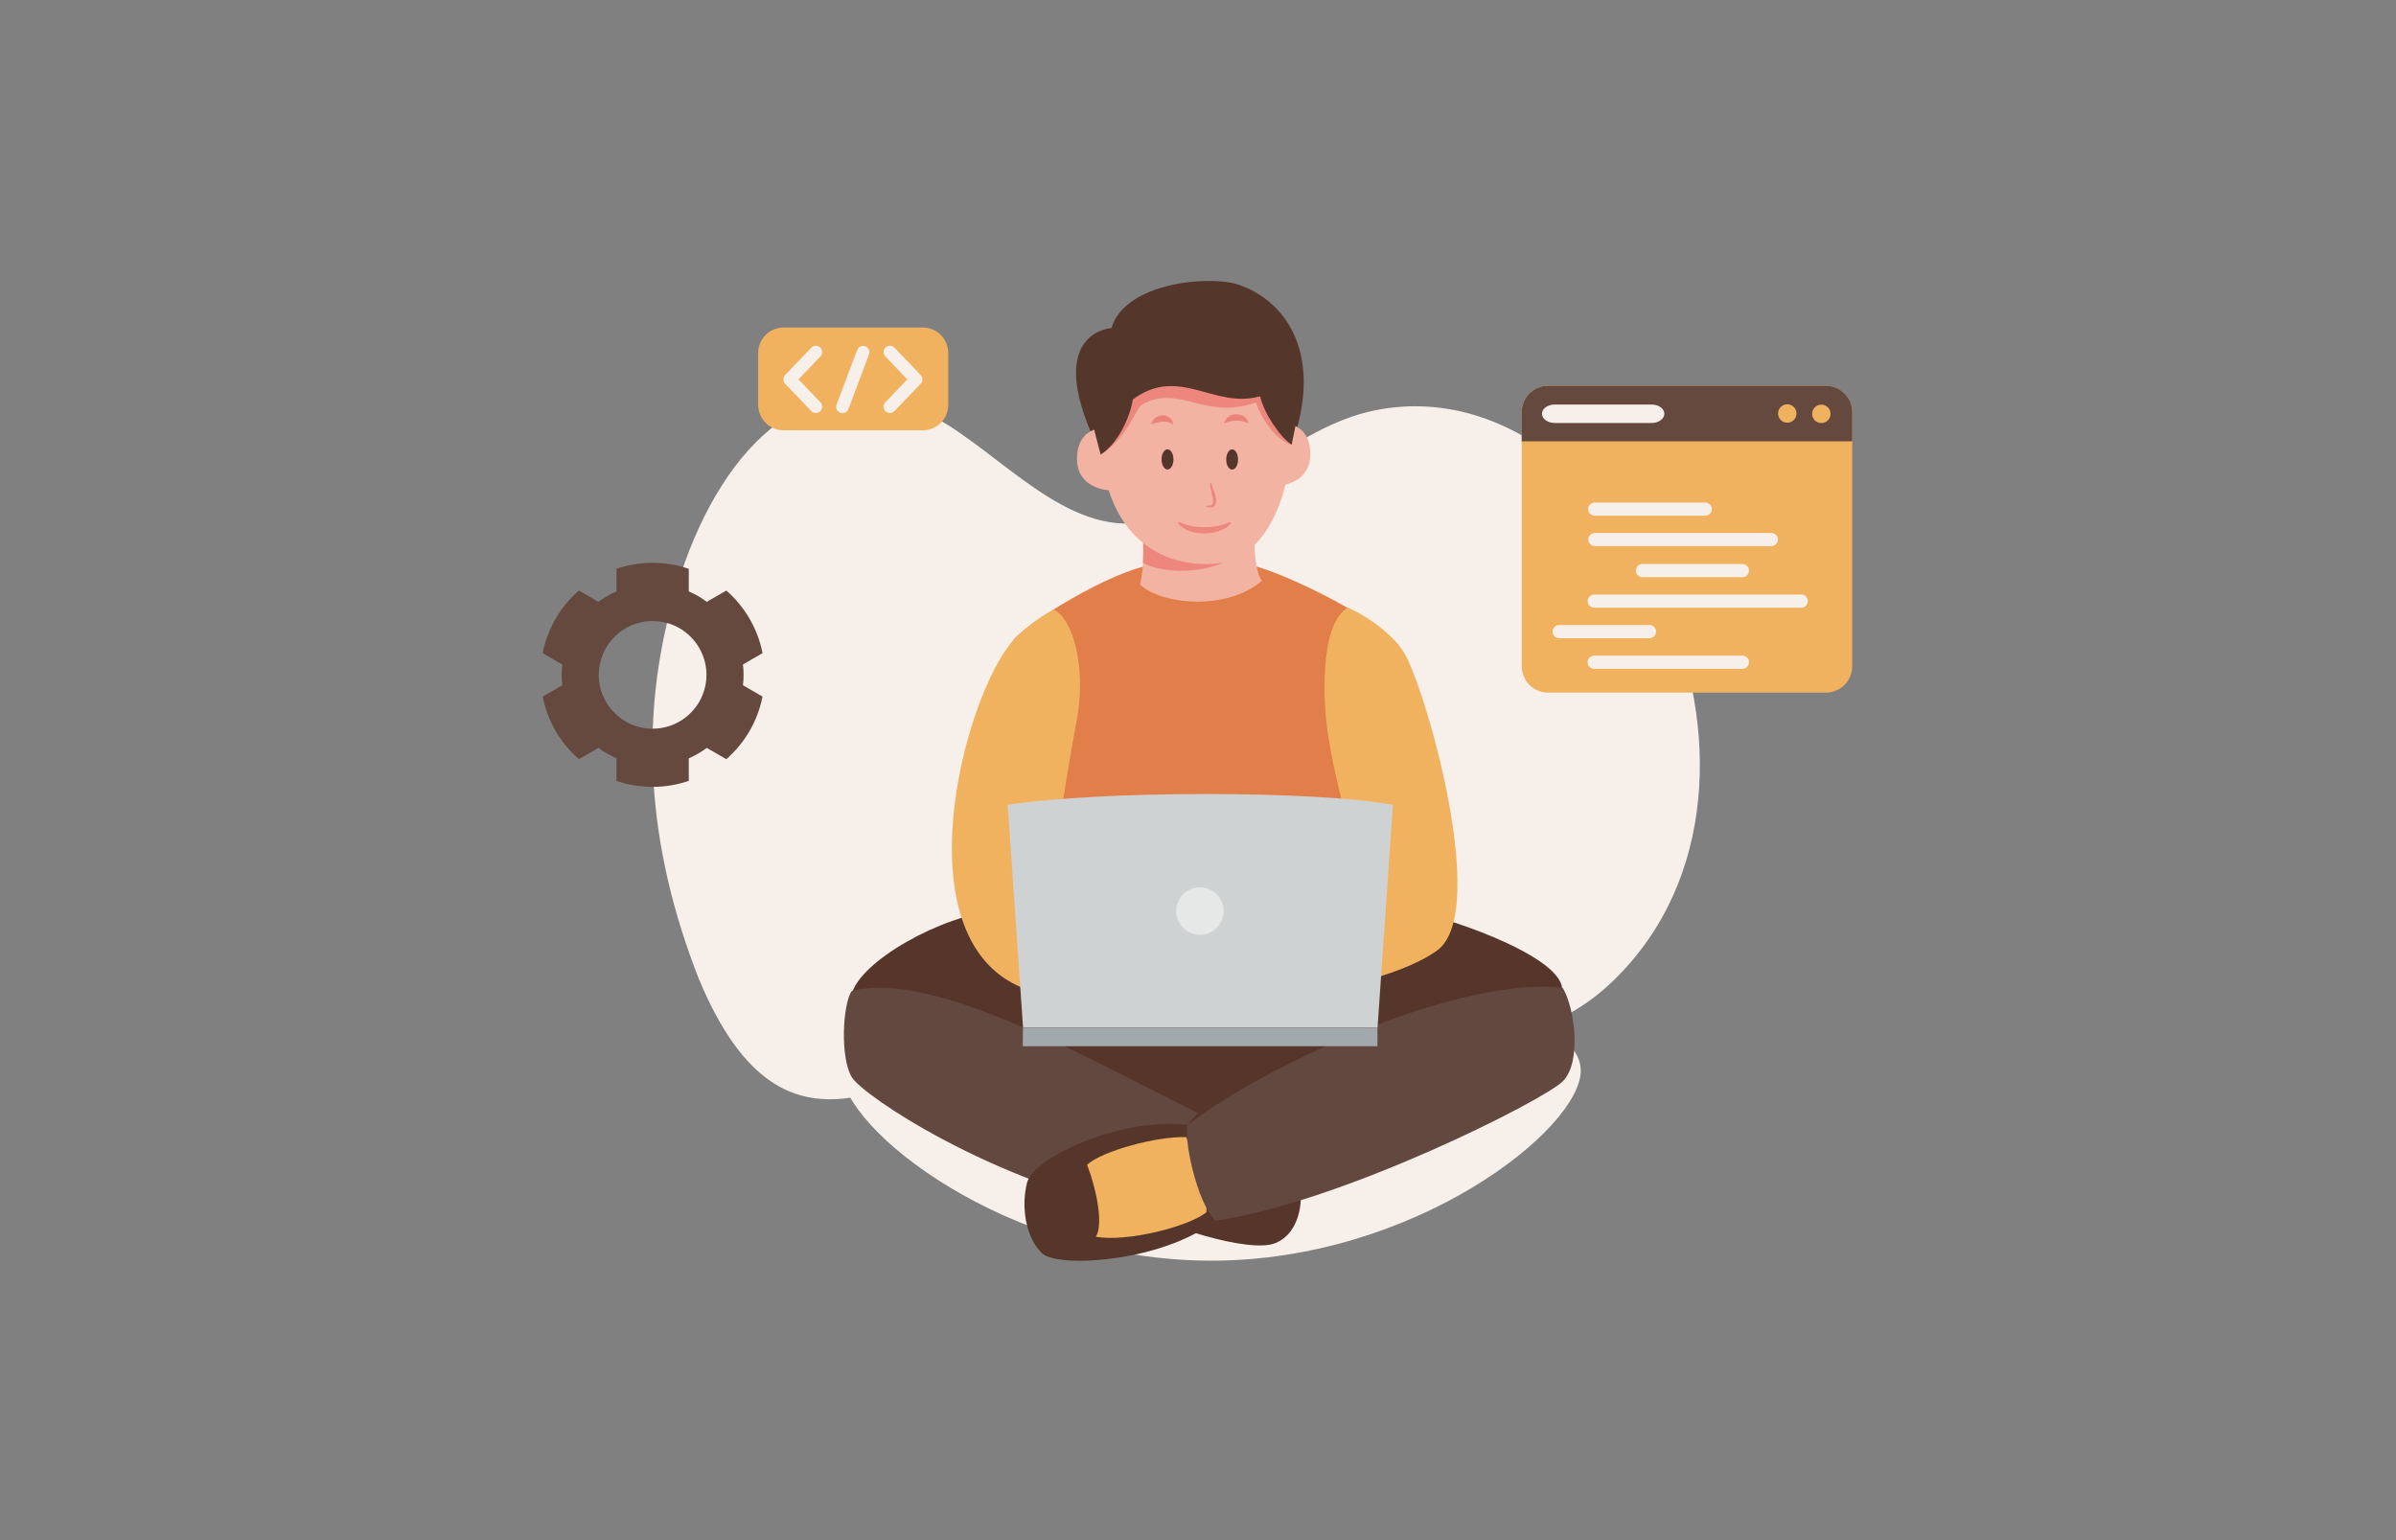 <svg xmlns="http://www.w3.org/2000/svg" version="1.1" id="svg2" xml:space="preserve" width="1400" height="900" viewBox="0 0 1400 900"><rect x="0" y="0" width="1400" height="900" fill="#808080" stroke="none"/><defs id="defs6"></defs><g id="g10" transform="matrix(0.37,0,0,-0.37,-37.086,995.933)"><g id="g12" transform="scale(0.1)"><g id="g14" transform="scale(2.454)"></g><g id="g18" transform="scale(1.825)"><path d="m 6595.84,6279.29 c 752.35,-1805.96 1791.54,-842.01 3112.76,-252.87 765.3,341.21 1316.7,361.55 2098.1,72.56 889.1,-328.93 1909.9,-606.02 2704.2,164.53 1789.1,1735.64 73,5362.99 -2062.5,4934.79 -723.3,-145 -1275.7,-828.7 -1982.6,-964.6 -687.27,-132.1 -1259.04,599 -1839.2,910.5 C 7601,11694.9 6812.75,10910.8 6438.28,9775.08 6045.77,8584.51 6149.84,7414.12 6595.84,6279.29" style="fill:#f7efea;fill-opacity:1;fill-rule:nonzero;stroke:none" id="path20"></path></g><g id="g22" transform="scale(1.856)"><path d="M 16300,10995.8 V 8832.99 c 0,-123.25 -100.8,-224.03 -224.1,-224.03 h -2363.8 c -123.3,0 -224.2,100.78 -224.2,224.03 v 2162.81 c 0,123.2 100.9,224 224.2,224 h 2363.8 c 123.3,0 224.1,-100.8 224.1,-224" style="fill:#f1b260;fill-opacity:1;fill-rule:nonzero;stroke:none" id="path24"></path></g><g id="g26" transform="scale(1.856)"><path d="m 16300,10995.8 v -248.5 h -2812.1 v 248.5 c 0,123.2 100.9,224 224.2,224 h 2363.8 c 123.3,0 224.1,-100.8 224.1,-224" style="fill:#65483e;fill-opacity:1;fill-rule:nonzero;stroke:none" id="path28"></path></g><g id="g30" transform="scale(1.835)"><path d="m 16141.4,11106.9 c 0,-43.8 35.5,-79.3 79.3,-79.3 43.8,0 79.3,35.5 79.3,79.3 0,43.7 -35.5,79.3 -79.3,79.3 -43.8,0 -79.3,-35.6 -79.3,-79.3" style="fill:#f1b260;fill-opacity:1;fill-rule:nonzero;stroke:none" id="path32"></path></g><g id="g34" transform="scale(1.802)"><path d="m 16138.5,11313.3 c 0,-44.7 36.1,-80.8 80.7,-80.8 44.7,0 80.8,36.1 80.8,80.8 0,44.6 -36.1,80.7 -80.8,80.7 -44.6,0 -80.7,-36.1 -80.7,-80.7" style="fill:#f1b260;fill-opacity:1;fill-rule:nonzero;stroke:none" id="path36"></path></g><g id="g38" transform="scale(1.674)"><path d="m 16300,12175.9 c 0,-47.9 -53.8,-87 -119.5,-87 h -915.9 c -65.7,0 -119.4,39.1 -119.4,87 0,47.8 53.7,86.9 119.4,86.9 h 915.9 c 65.7,0 119.5,-39.1 119.5,-86.9" style="fill:#f7efea;fill-opacity:1;fill-rule:nonzero;stroke:none" id="path40"></path></g><g id="g42" transform="scale(1.756)"></g><g id="g46" transform="scale(1.72)"><path d="m 16239.6,10914.1 h -1015.3 c -33.4,0 -60.4,27.1 -60.4,60.5 0,33.4 27,60.4 60.4,60.4 h 1015.3 c 33.4,0 60.4,-27 60.4,-60.4 0,-33.4 -27,-60.5 -60.4,-60.5" style="fill:#f7efea;fill-opacity:1;fill-rule:nonzero;stroke:none" id="path48"></path></g><g id="g50" transform="scale(1.784)"><path d="m 16241.7,10253.4 h -1561.6 c -32.2,0 -58.3,26.1 -58.3,58.3 0,32.2 26.1,58.3 58.3,58.3 h 1561.6 c 32.2,0 58.3,-26.1 58.3,-58.3 0,-32.2 -26.1,-58.3 -58.3,-58.3" style="fill:#f7efea;fill-opacity:1;fill-rule:nonzero;stroke:none" id="path52"></path></g><g id="g54" transform="scale(1.756)"><path d="m 16240.8,10137.4 h -899.4 c -32.7,0 -59.2,26.5 -59.2,59.2 0,32.7 26.5,59.2 59.2,59.2 h 899.4 c 32.7,0 59.2,-26.5 59.2,-59.2 0,-32.7 -26.5,-59.2 -59.2,-59.2" style="fill:#f7efea;fill-opacity:1;fill-rule:nonzero;stroke:none" id="path56"></path></g><g id="g58" transform="scale(1.813)"><path d="m 16242.7,9552.87 h -1803.5 c -31.7,0 -57.3,25.64 -57.3,57.35 0,31.65 25.6,57.3 57.3,57.3 h 1803.5 c 31.7,0 57.3,-25.65 57.3,-57.3 0,-31.71 -25.6,-57.35 -57.3,-57.35" style="fill:#f7efea;fill-opacity:1;fill-rule:nonzero;stroke:none" id="path60"></path></g><g id="g62" transform="scale(1.666)"><path d="M 16237.6,10106.5 H 15381 c -34.4,0 -62.4,27.9 -62.4,62.3 0,34.5 28,62.4 62.4,62.4 h 856.6 c 34.4,0 62.4,-27.9 62.4,-62.4 0,-34.4 -28,-62.3 -62.4,-62.3" style="fill:#f7efea;fill-opacity:1;fill-rule:nonzero;stroke:none" id="path64"></path></g><g id="g66" transform="scale(1.756)"><path d="m 16240.8,9313.16 h -1333.4 c -32.7,0 -59.1,26.48 -59.1,59.16 0,32.73 26.4,59.21 59.1,59.21 h 1333.4 c 32.7,0 59.2,-26.48 59.2,-59.21 0,-32.68 -26.5,-59.16 -59.2,-59.16" style="fill:#f7efea;fill-opacity:1;fill-rule:nonzero;stroke:none" id="path68"></path></g><g id="g70" transform="scale(1.106)"><path d="m 10976.2,14538.5 c -33.9,-160.1 -118.1,-301.7 -235.2,-407.5 -80,-72.8 -175.5,-128.9 -280.8,-162.8 -74.2,-24 -153.4,-36.6 -235.7,-36.6 -82.3,0 -161.4,12.6 -235.59,36.6 -104.93,33.9 -200.35,89.5 -280.4,162.3 -117.14,105.9 -201.25,247.9 -236.08,408 -10.85,52 -16.73,106.3 -16.73,161.9 0,55.6 5.88,109.9 17.18,162.3 34.38,160.1 118.49,301.7 235.63,407.5 80.05,72.8 175.47,128.5 280.85,162.4 74.14,23.9 153.34,36.6 235.14,36.6 82.3,0 161.5,-12.7 235.7,-36.6 105.3,-33.9 200.8,-90 280.8,-162.8 116.7,-105.9 200.8,-247.4 235.2,-407.1 11.3,-52.4 17.2,-106.7 17.2,-162.3 0,-55.6 -5.9,-109.9 -17.2,-161.9 z m 547.2,161.9 c 0,50.2 -2.7,99.9 -8.6,148.8 l 279.5,161.4 c -69.6,353.7 -256,665.7 -516.9,893.7 l -279.1,-161 c -79.1,59.2 -165.5,109.4 -257.3,148.8 v 322.4 c -161.9,55.7 -336,85.5 -516.5,85.5 -180.4,0 -354.09,-29.8 -515.99,-85 v -322.9 c -91.81,-39.4 -178.19,-89.6 -257.33,-148.8 l -279.5,161.4 c -260.98,-228.4 -447.29,-540.4 -516.94,-894.1 l 279.95,-161.9 c -5.88,-48.8 -8.6,-98.1 -8.6,-148.3 0,-50.2 2.72,-100 8.6,-148.4 l -279.51,-161.4 c 69.21,-354.1 255.52,-666.2 516.96,-894.1 l 279.04,161 c 79.14,-58.8 165.52,-109 257.33,-148.8 v -322.5 c 161.9,-55.1 335.59,-85 515.99,-85 180.5,0 354.6,29.9 516.5,85.5 v 322 c 91.8,39.8 178.2,90 257.3,148.8 l 279.1,-161 c 260.9,228.4 447.3,540 516.4,894.1 l -279,161.4 c 5.9,48.4 8.6,98.2 8.6,148.4" style="fill:#65483e;fill-opacity:1;fill-rule:nonzero;stroke:none" id="path72"></path></g><g id="g74" transform="scale(1.334)"><path d="m 11976.6,15383.3 c 0,-165 -135,-300 -299.9,-300 h -1649.6 c -164.99,0 -299.96,135 -299.96,300 v 616.8 c 0,164.9 134.97,299.9 299.96,299.9 h 1649.6 c 164.9,0 299.9,-135 299.9,-299.9 v -616.8" style="fill:#f1b260;fill-opacity:1;fill-rule:nonzero;stroke:none" id="path76"></path></g><g id="g78" transform="scale(1.317)"><path d="m 11432.2,15485.3 c -18.8,0 -37.7,7 -52.5,21.1 -30.2,29 -31.3,77.1 -2.3,107.3 l 263,275 -263,275 c -29,30.3 -27.9,78.3 2.3,107.3 30.3,29 78.4,27.9 107.4,-2.4 l 313.2,-327.4 c 28.1,-29.4 28.1,-75.6 0,-105 l -313.2,-327.4 c -14.9,-15.6 -34.8,-23.5 -54.9,-23.5" style="fill:#f7efea;fill-opacity:1;fill-rule:nonzero;stroke:none" id="path80"></path></g><g id="g82" transform="scale(1.317)"><path d="m 10544,15485.3 c -20,0 -39.9,7.9 -54.9,23.5 l -313.2,327.4 c -28,29.4 -28,75.6 0,105 l 313.2,327.4 c 29,30.3 77.1,31.4 107.4,2.4 30.3,-29 31.4,-77.1 2.4,-107.4 l -263,-274.9 263,-275 c 29,-30.3 27.9,-78.3 -2.4,-107.3 -14.7,-14.1 -33.6,-21.1 -52.5,-21.1" style="fill:#f7efea;fill-opacity:1;fill-rule:nonzero;stroke:none" id="path84"></path></g><g id="g86" transform="scale(1.317)"><path d="m 10863.4,15483.4 c -8.9,0 -17.9,1.6 -26.7,4.9 -39.3,14.8 -59.1,58.6 -44.3,97.8 l 246.7,654.8 c 14.8,39.3 58.6,59.1 97.8,44.3 39.3,-14.8 59.1,-58.6 44.3,-97.8 l -246.7,-654.8 c -11.5,-30.4 -40.4,-49.2 -71.1,-49.2" style="fill:#f7efea;fill-opacity:1;fill-rule:nonzero;stroke:none" id="path88"></path></g><g id="g90" transform="scale(1.593)"><path d="m 16300,6282.22 c 0,-575.65 -1640.3,-1883.88 -3663.6,-1883.88 -2023.3,0 -3663.51,1308.23 -3663.51,1883.82 0,575.64 1640.21,1042.32 3663.51,1042.32 2023.3,0 3663.6,-466.68 3663.6,-1042.26" style="fill:#f7efea;fill-opacity:1;fill-rule:nonzero;stroke:none" id="path92"></path></g><g id="g94" transform="scale(1.578)"><path d="m 14732.2,7940.46 c 254,-18.76 1504.4,-424.78 1536.1,-773.27 31.7,-348.5 -2629.5,-1885.04 -3795.8,-1869.2 -1166.2,15.84 -3395.82,1457.34 -3316.62,1800.57 79.2,343.17 922.52,801.6 1441.52,841.9 649.4,50.44 4134.8,0 4134.8,0" style="fill:#56352b;fill-opacity:1;fill-rule:nonzero;stroke:none" id="path96"></path></g><g id="g98" transform="scale(1.324)"><path d="m 14786.7,7213.98 c 210.8,-51.12 578.9,-334.27 711,-409.77 132.2,-75.51 707.9,-424.73 755.1,-575.74 47.2,-151.02 37.8,-594.62 -283.1,-726.75 -320.9,-132.14 -1396.9,235.95 -1538.5,368.09 -160.4,1047.66 355.5,1344.17 355.5,1344.17" style="fill:#56352b;fill-opacity:1;fill-rule:nonzero;stroke:none" id="path100"></path></g><g id="g102" transform="scale(1.222)"><path d="m 11826.6,9219.02 c -117.4,-173.96 -150.8,-869.8 2.7,-1115.39 153.5,-245.6 1811.3,-1350.76 3724.8,-1739.62 -61.4,286.53 609.5,1129.89 745.9,1279.13 -1398.5,688.23 -3406.4,1852.17 -4473.4,1575.88" style="fill:#634840;fill-opacity:1;fill-rule:nonzero;stroke:none" id="path104"></path></g><g id="g106" transform="scale(1.249)"><path d="m 15816.3,7326.98 c -857.1,96.69 -1949.6,-413.62 -2028.8,-733.82 -79.1,-320.19 -9,-700.43 191.1,-890.54 200.1,-190.12 1517.5,-110.15 2184.7,410.25 136.7,540.33 -347,1214.11 -347,1214.11" style="fill:#56352b;fill-opacity:1;fill-rule:nonzero;stroke:none" id="path108"></path></g><g id="g110" transform="scale(1.232)"><path d="m 16020.2,7270.75 c -362.6,14.53 -1069.2,-171.46 -1272.1,-354.03 121.7,-314.44 213,-770.88 111.6,-923.03 405.7,-71 1194.6,131.86 1418.9,314.44 21.4,294.15 -258.4,962.62 -258.4,962.62" style="fill:#f1b260;fill-opacity:1;fill-rule:nonzero;stroke:none" id="path112"></path></g><g id="g114" transform="scale(1.594)"><path d="m 16111.7,7098.2 c 120.5,-203.94 188.3,-737.34 0,-925.6 -188.2,-188.26 -2196.3,-1202.78 -3440.9,-1380.56 -188.2,177.78 -324.2,847.16 -271.9,951.77 836.7,637.95 2729.7,1474.69 3712.8,1354.39" style="fill:#634840;fill-opacity:1;fill-rule:nonzero;stroke:none" id="path116"></path></g><g id="g118" transform="scale(1.441)"><path d="m 16013.7,9613.83 c 37,-467.32 -199.5,-520.48 -364.3,-633.25 -164.8,-112.77 -112.8,-451.08 -52,-1023.61 -373.1,-294.94 -2394.3,-737.35 -3513.3,-138.79 26,164.82 43.4,615.9 17.4,815.42 -26.1,199.51 -121.5,312.28 -459.8,511.8 -338.3,199.52 17.3,2342.2 164.8,2524.3 147.5,182.2 1058.3,754.7 1535.4,824.1 0,0 728.7,43.4 1023.6,0 295,-43.3 1362,-546.5 1648.2,-876.1 286.3,-329.7 -26,-1674.23 0,-2003.87" style="fill:#e17e49;fill-opacity:1;fill-rule:nonzero;stroke:none" id="path120"></path></g><g id="g122" transform="scale(1.507)"><path d="m 14343.3,7436.46 c 44.3,11.02 973.6,165.95 1382.9,464.65 573.8,418.65 -177.5,2931.39 -369.8,3151.99 0,0 -147.1,241.8 -566.3,441.8 -319.3,-191.7 -243.2,-1074 -219.7,-1253.8 71.6,-547.76 298.1,-1303.02 348.2,-1477.06 -121.7,-132.76 -708.1,-398.28 -708.1,-398.28 l 132.8,-929.3" style="fill:#f1b260;fill-opacity:1;fill-rule:nonzero;stroke:none" id="path124"></path></g><g id="g126" transform="scale(1.129)"><path d="m 16300,9846.16 c 0,0 -530.9,-24.62 -1033,147.61 -1805.7,619.43 -922,4077.03 -202.6,4896.13 0,0 242.1,260.7 560.3,422.9 261.3,-108.4 471.8,-797.5 317.8,-1585.3 -144.2,-737.9 -350.9,-2169.4 -350.9,-2317 162.4,-118 634.6,-354.2 634.6,-354.2 l 73.8,-1210.14" style="fill:#f1b260;fill-opacity:1;fill-rule:nonzero;stroke:none" id="path128"></path></g><g id="g130" transform="scale(1.411)"><path d="m 16128.1,7573.41 h -3967.5 l -171.9,2494.29 c 1028.6,161.8 3451.9,161.8 4311.3,0 l -171.9,-2494.29" style="fill:#cfd2d3;fill-opacity:1;fill-rule:nonzero;stroke:none" id="path132"></path></g><g id="g134" transform="scale(1.247)"><path d="m 16300,10046 c 0,-166.02 -134.6,-300.61 -300.6,-300.61 -166,0 -300.6,134.59 -300.6,300.61 0,166.1 134.6,300.6 300.6,300.6 166,0 300.6,-134.5 300.6,-300.6" style="fill:#e6e8e8;fill-opacity:1;fill-rule:nonzero;stroke:none" id="path136"></path></g><g id="g138" transform="scale(1.396)"><path d="m 16300,7654.11 v -208.86 h -4012.6 l 2.8,208.86 H 16300" style="fill:#a2a9ad;fill-opacity:1;fill-rule:nonzero;stroke:none" id="path140"></path></g><g id="g142" transform="scale(1.284)"><path d="m 16222.1,14585.6 c -16.8,-175.3 -32.5,-610.1 77.9,-765.8 -421.9,-370 -1233.1,-298.6 -1499.2,-45.5 58.4,207.8 58.4,636.1 0,772.4 -58.4,136.3 687.9,240.1 687.9,240.1 l 733.4,-201.2" style="fill:#f2b3a3;fill-opacity:1;fill-rule:nonzero;stroke:none" id="path144"></path></g><g id="g146" transform="scale(1.385)"><path d="m 13159,14513.8 c -481.8,1143.5 237,1179.5 237,1179.5 156.4,525.5 1130.5,606.7 1455.9,493.4 535.5,-186.5 904.9,-757.4 660.6,-1633.7 0,0 -301.1,-1313.6 -1027.6,-1311.4 -728.7,2.3 -1325.9,1272.2 -1325.9,1272.2" style="fill:#55362b;fill-opacity:1;fill-rule:nonzero;stroke:none" id="path148"></path></g><g id="g150" transform="scale(1.331)"><path d="m 16300,14830.4 c 0,-289.8 -258.8,-372.7 -419.6,-372.7 -160.9,0 -114.3,258.8 -114.3,421.4 0,162.6 22.3,324 183.2,324 160.9,0 350.7,-75.2 350.7,-372.7" style="fill:#f2b3a3;fill-opacity:1;fill-rule:nonzero;stroke:none" id="path152"></path></g><g id="g154" transform="scale(1.237)"><path d="m 14559.4,15899.1 c 0,-311.9 278.4,-401 451.4,-401 173.1,0 123,278.4 123,453.4 0,174.9 -24,348.5 -197.1,348.5 -173.1,0 -377.3,-80.9 -377.3,-400.9" style="fill:#f2b3a3;fill-opacity:1;fill-rule:nonzero;stroke:none" id="path156"></path></g><g id="g158" transform="scale(1.246)"><path d="m 16300,14468.3 c -315.1,-142.7 -795.8,-124.9 -1010.2,0 4.1,98.2 6.5,221.8 0,293 253.8,-81.3 1010.2,-293 1010.2,-293" style="fill:#ed877e;fill-opacity:1;fill-rule:nonzero;stroke:none" id="path160"></path></g><g id="g162" transform="scale(1.313)"><path d="m 14001.9,15270.6 c 0,-914.2 457.1,-1555.4 1282.4,-1555.4 825.2,0 1015.7,1079.3 1015.7,1555.4 0,476.1 -768.1,1022.1 -1180.7,1022.1 -1003.1,0 -1117.4,-1022.1 -1117.4,-1022.1" style="fill:#f2b3a3;fill-opacity:1;fill-rule:nonzero;stroke:none" id="path164"></path></g><g id="g166" transform="scale(1.318)"><path d="m 13943.9,14970.2 c 335.1,211.9 423.3,560.2 499.4,603.9 441.1,252.8 746.9,-191.8 1365.6,25.2 0,0 126.5,-390 423.6,-509.5 13.9,251.3 -306.1,680.6 -494.5,851.1 -188.3,170.5 -1282.4,359.1 -1484.5,-51.3 -202.2,-410.4 -309.6,-919.4 -309.6,-919.4" style="fill:#ed877e;fill-opacity:1;fill-rule:nonzero;stroke:none" id="path168"></path></g><g id="g170" transform="scale(1.339)"><path d="m 13730,14740.6 c 242.8,158.7 361,513.6 379.7,650.5 547.8,404.7 958.6,-118.3 1500.2,37.4 43.7,-199.2 242.8,-493 373.6,-570.2 24.1,156.5 109.6,415.1 41.2,589.4 -68.5,174.3 -151.2,790.1 -1229.2,821.2 -1078,31.1 -1239.8,-659.9 -1214.9,-871.5 24.9,-211.7 149.4,-656.8 149.4,-656.8" style="fill:#55362b;fill-opacity:1;fill-rule:nonzero;stroke:none" id="path172"></path></g><g id="g174" transform="scale(1.261)"><path d="m 16300,15590.9 c 0,-69.8 -33.3,-126.4 -74.4,-126.4 -41,0 -74.3,56.6 -74.3,126.4 0,69.8 33.3,126.4 74.3,126.4 41.1,0 74.4,-56.6 74.4,-126.4" style="fill:#55362b;fill-opacity:1;fill-rule:nonzero;stroke:none" id="path176"></path></g><g id="g178" transform="scale(1.216)"><path d="m 16063.7,16168.9 c 0,-72.4 -34.6,-131.1 -77.1,-131.1 -42.6,0 -77.2,58.7 -77.2,131.1 0,72.4 34.6,131.1 77.2,131.1 42.5,0 77.1,-58.7 77.1,-131.1" style="fill:#55362b;fill-opacity:1;fill-rule:nonzero;stroke:none" id="path180"></path></g><g id="g182" transform="scale(1.271)"><path d="m 15999.9,15924 c 0,0 0.5,1.7 1.3,4.8 1.1,3.1 2.3,8.4 4.8,13.4 4.8,10.7 12.9,25.1 25.5,37.9 6.3,6.8 13.4,13.7 22,19.1 8.1,6.1 17.4,11.8 27.4,16.4 10.2,4.1 20.9,8.6 32.4,10.6 11.4,2.6 23.2,4 35.3,4.2 11.9,0.1 23.9,-0.7 35.6,-3.2 11.8,-1.7 23,-5.9 33.6,-10.2 10.6,-3.7 19.9,-10.8 28.6,-16.5 8.9,-5.2 16.1,-12.7 22.4,-19.7 12.9,-13.1 20.4,-28.1 24.7,-38.9 4.2,-10.9 5.6,-18 5.6,-18 l 0.6,-3.1 c 0.3,-1.8 -0.9,-3.5 -2.7,-3.9 -0.6,-0.1 -1.3,0 -2,0.3 0,0 -4.3,2 -11.8,5.5 -7.5,3.8 -18.4,8.5 -31.8,13.1 -6.6,2.6 -13.7,5.2 -21.7,6.9 -7.9,1.9 -16,4.5 -24.8,5.5 -17.4,2.9 -36.2,4.5 -55,3.5 -37.6,0.4 -75.2,-7.9 -102,-17.1 -27.1,-8.7 -44,-17.4 -44,-17.4 -1.6,-0.9 -3.6,-0.2 -4.5,1.4 -0.4,0.8 -0.5,1.6 -0.3,2.3 l 0.8,3.1" style="fill:#ec837a;fill-opacity:1;fill-rule:nonzero;stroke:none" id="path184"></path></g><g id="g186" transform="scale(1.249)"><path d="m 15360.3,16193.3 c 0,0 1.4,7.1 5.8,17.5 4.4,10.3 11.6,23.8 22.7,36.2 5.5,6.3 11.6,13.1 19,18.3 7.3,5.5 15,12 24,16.1 17.5,9.4 38.4,15.2 60.4,17.1 21.9,1.5 45.3,-1.9 66.2,-9.9 20.9,-8.9 39.1,-21.5 51.1,-36.3 6.2,-7.2 10.7,-15 14.2,-21.8 3.7,-6.4 5.1,-14.2 6.5,-19.5 2.4,-11.4 2.1,-18.3 2.1,-18.3 l -0.2,-3.4 c -0.1,-1.8 -1.6,-3.2 -3.4,-3.1 -0.6,0 -1.2,0.2 -1.7,0.5 0,0 -3.6,2.3 -9.8,6.4 -6,4.7 -15.8,8.9 -27.3,14.2 -11.8,4.7 -26.1,8.7 -41.9,10.9 -15.8,1.9 -33,2.2 -50,0.5 -34.4,-2 -68.4,-10.1 -93.1,-18.3 -25,-7.7 -41.1,-14.3 -41.1,-14.3 -1.6,-0.6 -3.4,0.1 -4,1.7 -0.3,0.6 -0.4,1.2 -0.2,1.8 l 0.7,3.7" style="fill:#ec837a;fill-opacity:1;fill-rule:nonzero;stroke:none" id="path188"></path></g><g id="g190" transform="scale(1.24)"><path d="m 16231.8,15557.1 c 0,0 1.9,-5.6 5.1,-15.6 2.9,-9.6 8.9,-23.4 15.1,-40.1 12.8,-33.4 30.9,-78.3 40.7,-128 4.2,-24.9 7.3,-51.4 -0.1,-78.3 -3.4,-13.4 -11.3,-26.8 -22,-35.7 -10.8,-9 -23.1,-13.3 -33.5,-14.9 -21.4,-3.5 -36.9,1.4 -47.9,3.1 -10.6,3.1 -16.5,5.1 -16.5,5.1 -3.3,1.2 -5.1,4.9 -3.9,8.2 0.9,2.6 3.1,4.2 5.7,4.3 l 0.5,0.1 c 0,0 6.1,0.2 16.2,0.2 9.9,0.4 25,1.2 39,6.4 14.2,5.5 24,14.4 26.7,32 3.1,17.3 0.6,39.9 -3.8,62.1 -8.9,44.9 -22.5,91.4 -28.8,127.7 -3.6,18 -4.5,33.6 -5.3,44.7 -0.7,11.4 0.2,17.2 0.2,17.2 l 0.1,0.6 c 0.5,3.4 3.8,5.9 7.4,5.4 2.4,-0.4 4.4,-2.2 5.1,-4.5" style="fill:#ed877e;fill-opacity:1;fill-rule:nonzero;stroke:none" id="path192"></path></g><g id="g194" transform="scale(1.254)"><path d="m 15651.9,14889.8 c 0,0 10.1,-4.2 27.2,-12.3 8.6,-4.7 18.9,-8.1 30.1,-12 11.1,-4.1 23.7,-8.4 38.6,-12.3 14.3,-4.3 30.2,-7.9 47.1,-11.4 16.6,-4.2 35,-5.5 53.4,-9 18.7,-2 38,-4 57.7,-5.4 19.9,-1.3 39.9,-1.9 60,-1.7 20.2,-0.9 40.4,1.1 60.2,1.7 19.7,2.2 39.5,2.2 58,5.6 18.8,2.5 36.9,4.8 53.8,8.4 17.4,2.8 32.6,7.7 47.7,10.7 14,4.7 27.6,8.2 39.1,12.3 10.9,5 21.5,8.1 29.4,11.9 15.3,8 24.9,12.5 24.9,12.5 l 1.9,0.9 c 6.3,2.9 13.9,0.2 16.8,-6.1 2.2,-4.6 1.2,-9.9 -1.9,-13.5 0,0 -7.2,-8.6 -21.4,-23.3 -14.9,-13.5 -38,-30.9 -68.4,-46.7 -15.4,-6.6 -31.9,-16.1 -50.4,-21.4 -18.4,-6.6 -37.8,-13.1 -58.5,-17.2 -20.6,-5.3 -42,-8.1 -64,-11.4 -22,-1.5 -44.4,-4.2 -66.8,-3.8 -22.5,-0.7 -45,1.4 -67.1,3.4 -22.1,1.7 -43.6,6.4 -64.4,10.6 -20.4,5.5 -40.4,9.9 -58.6,17.8 -9.1,3.5 -17.9,6.8 -26.4,10.2 -8.3,4.2 -16.1,8.3 -23.8,12.2 -15.2,7.3 -28.7,16.2 -40.3,24.9 -11.9,8.1 -21.3,15.6 -27.5,22.4 -13.5,13.3 -20.9,21.3 -20.9,21.3 -4.8,5.3 -4.4,13.4 0.8,18.3 3.8,3.4 9.2,4.2 13.7,2.4" style="fill:#ed877e;fill-opacity:1;fill-rule:nonzero;stroke:none" id="path196"></path></g></g></g></svg>
